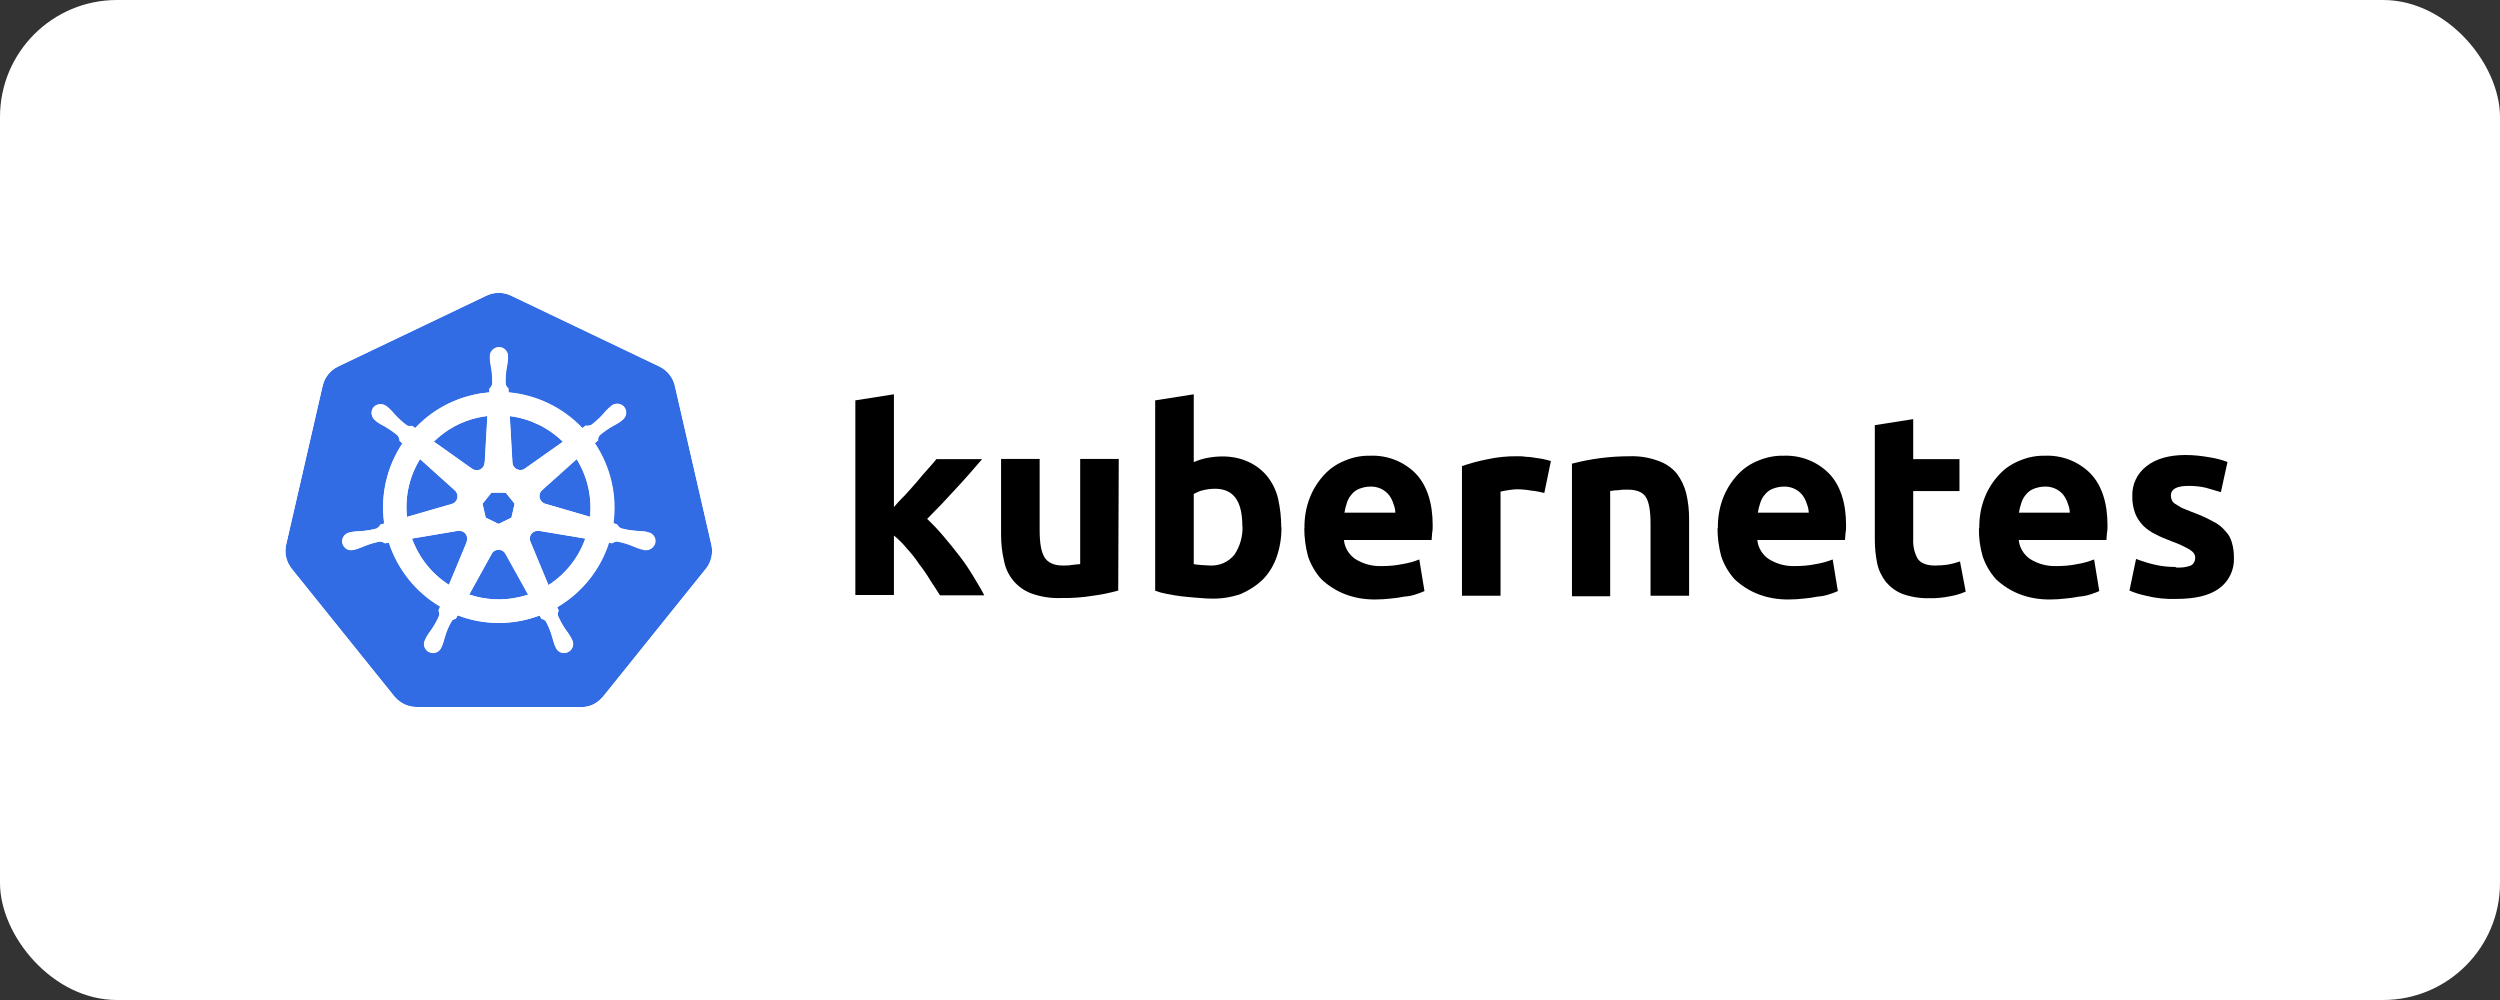 <?xml version="1.0" encoding="UTF-8"?>
<svg id="_圖層_1" data-name="圖層 1" xmlns="http://www.w3.org/2000/svg" viewBox="0 0 140 56">
  <rect x="0" y="0" width="140" height="56" fill="#333333" stroke="none"/>
  <defs>
    <style>
      .cls-1 {
        fill: #fff;
      }

      .cls-2 {
        fill: #326ce5;
      }
    </style>
  </defs>
  <rect class="cls-1" width="140" height="56" rx="6.55" ry="6.55"/>
  <g>
    <g id="its-pronounced">
      <g id="kyoob-cuttle">
        <path id="kkkkkkk" d="M50.01,28.45c.21-.24.42-.48.66-.71.24-.26.45-.5.66-.74.21-.26.42-.5.61-.71s.37-.42.5-.58h2.56c-.5.58-1,1.16-1.5,1.69-.48.53-1,1.08-1.58,1.66.32.3.62.62.9.95.32.37.61.74.9,1.11.29.37.55.76.79,1.16.24.4.45.74.61,1.06h-2.48c-.16-.26-.34-.53-.53-.82-.19-.32-.4-.63-.63-.92-.21-.32-.45-.62-.71-.9-.21-.26-.45-.5-.71-.71v3.33h-2.16v-10.9l2.16-.34v6.39"/>
        <path id="uuuuuuu" d="M62.63,33.07c-.47.13-.94.23-1.42.29-.6.1-1.21.14-1.82.13-.56.02-1.11-.07-1.64-.26-.8-.3-1.38-1-1.53-1.85-.11-.47-.16-.95-.16-1.43v-4.25h2.16v3.99c0,.69.08,1.19.26,1.5s.53.48,1.03.48c.17,0,.34,0,.5-.03.18-.03.32-.03.48-.05v-5.89h2.16l-.03,7.36"/>
        <path id="bbbbbbb" d="M69.57,29.45c0-1.4-.5-2.08-1.53-2.08-.22,0-.44.03-.66.08-.19.04-.36.12-.53.21v3.93c.11.03.24.03.4.05.16,0,.34.03.53.03.52.02,1.02-.2,1.35-.61.32-.48.47-1.04.45-1.61M71.76,29.51c.01.57-.08,1.13-.26,1.66-.16.47-.42.91-.77,1.27-.36.35-.78.62-1.24.82-.54.19-1.11.28-1.69.26-.26,0-.53-.03-.82-.05s-.55-.05-.84-.08c-.26-.03-.53-.08-.79-.13-.23-.04-.45-.1-.66-.18v-10.66l2.16-.34v3.8c.25-.11.5-.19.77-.24.28-.05.56-.08.84-.08.49,0,.98.09,1.42.29.41.18.77.45,1.06.79.3.37.52.8.63,1.27.12.53.18,1.07.18,1.61"/>
        <path id="eeeeeee0" d="M73.05,29.59c-.01-.6.09-1.21.32-1.77.19-.47.47-.9.82-1.27.32-.34.72-.6,1.16-.77.44-.18.9-.27,1.37-.26.96-.04,1.89.32,2.56,1,.63.66.95,1.64.95,2.9,0,.14,0,.28-.03.42,0,.13-.03.26-.03.4h-4.91c.04.43.28.82.63,1.06.44.28.96.42,1.48.4.39,0,.78-.03,1.16-.11.33-.05.64-.14.95-.26l.29,1.77c-.11.05-.26.11-.47.18-.21.07-.44.12-.66.13-.25.05-.51.09-.77.11-.26.03-.55.05-.82.05-.61.01-1.22-.09-1.79-.32-.47-.19-.9-.47-1.27-.82-.33-.37-.58-.8-.74-1.27-.14-.52-.21-1.05-.21-1.58M78.14,28.74c0-.18-.04-.36-.11-.53-.05-.17-.13-.33-.24-.48-.25-.32-.65-.5-1.06-.48-.22,0-.43.05-.63.13-.17.07-.31.18-.42.32-.12.14-.21.3-.26.48-.06.17-.1.35-.13.53h2.85"/>
        <path id="rrrrrrr" d="M86.48,27.61c-.22-.06-.45-.11-.69-.13-.28-.05-.56-.08-.84-.08-.17,0-.34.03-.5.05-.14.02-.28.05-.42.08v5.83h-2.16v-7.26c.45-.15.91-.28,1.37-.37.58-.13,1.17-.19,1.77-.18.14,0,.28,0,.42.03.17,0,.34.02.5.05.16.03.32.05.5.08.16.03.32.08.42.11l-.37,1.79"/>
        <path id="nnnnnnn" d="M88.01,25.97c1.06-.28,2.15-.42,3.25-.42.55-.02,1.1.07,1.61.26.4.14.76.38,1.03.71.25.33.43.71.53,1.11.11.47.16.95.16,1.43v4.3h-2.16v-4.04c0-.69-.08-1.19-.26-1.48s-.53-.42-1.03-.42c-.17,0-.34,0-.5.03-.16,0-.32.02-.47.05v5.89h-2.14v-7.42"/>
        <path id="eeeeeee1" d="M96.2,29.59c-.01-.6.09-1.21.32-1.77.19-.47.47-.9.82-1.27.32-.34.72-.6,1.16-.77.44-.18.9-.27,1.37-.26.96-.04,1.89.32,2.56,1,.63.66.95,1.64.95,2.9,0,.14,0,.28-.03.42,0,.13-.03.26-.03.4h-4.91c.04.43.28.82.63,1.06.44.28.96.42,1.48.4.39,0,.78-.03,1.16-.11.32-.05.64-.14.95-.26l.29,1.77c-.11.05-.26.11-.48.18-.21.07-.44.12-.66.13-.25.05-.51.09-.77.11-.26.03-.55.05-.82.05-.61.01-1.22-.09-1.79-.32-.47-.19-.9-.47-1.27-.82-.33-.37-.58-.8-.74-1.27-.14-.52-.21-1.05-.21-1.58M101.29,28.74c0-.18-.04-.36-.11-.53-.05-.17-.13-.33-.24-.48-.25-.32-.65-.5-1.06-.48-.22,0-.43.05-.63.13-.17.07-.31.18-.42.32-.12.14-.21.3-.26.48-.06.17-.1.35-.13.53h2.85"/>
        <path id="ttttttt" d="M104.98,23.81l2.16-.34v2.24h2.59v1.79h-2.59v2.69c-.02.38.06.75.24,1.08.16.26.5.4.98.4.24,0,.48-.02.71-.05.23-.04.46-.1.69-.18l.32,1.69c-.28.12-.57.21-.87.26-.39.08-.79.12-1.19.11-.5.01-1-.07-1.48-.24-.36-.14-.67-.37-.92-.66-.24-.31-.42-.67-.5-1.06-.09-.44-.13-.89-.13-1.35v-6.39"/>
        <path id="eeeeeee2" d="M110.84,29.59c-.01-.6.09-1.21.32-1.77.19-.47.47-.9.82-1.27.32-.34.72-.6,1.16-.77.44-.18.9-.27,1.37-.26.96-.04,1.89.32,2.56,1,.63.66.95,1.64.95,2.9,0,.14,0,.28-.03.42,0,.13-.03.26-.03.4h-4.91c.04.43.28.82.63,1.06.44.28.96.42,1.48.4.39,0,.78-.03,1.16-.11.32-.05.64-.14.95-.26l.29,1.77c-.11.05-.26.11-.48.18-.21.07-.44.12-.66.13-.25.05-.51.09-.77.11-.26.03-.55.05-.82.05-.61.01-1.22-.09-1.79-.32-.47-.19-.9-.47-1.27-.82-.33-.37-.58-.8-.74-1.27-.15-.51-.22-1.05-.21-1.58M115.91,28.74c0-.18-.04-.36-.11-.53-.05-.17-.13-.33-.24-.48-.25-.32-.65-.5-1.06-.48-.22,0-.43.05-.63.13-.17.07-.31.18-.42.32-.12.14-.21.3-.26.48-.06.17-.1.35-.13.53h2.85"/>
        <path id="sssssss" d="M121.85,31.78c.29.02.57-.01.84-.11.16-.09.25-.27.24-.45,0-.18-.11-.32-.32-.45-.31-.18-.64-.33-.98-.45-.34-.13-.66-.26-.92-.4-.25-.12-.48-.28-.69-.48-.19-.2-.35-.43-.45-.69-.11-.3-.17-.63-.16-.95-.03-.66.27-1.29.79-1.69.53-.42,1.27-.63,2.19-.63.45,0,.9.05,1.35.13.34.05.68.14,1,.26l-.37,1.69c-.26-.08-.53-.16-.82-.24-.32-.08-.65-.11-.98-.11-.69,0-1,.18-1,.55,0,.08.02.16.05.24.04.09.1.16.18.21.08.05.21.13.34.21.16.08.34.13.58.24.41.15.81.32,1.19.53.28.13.52.32.71.55.18.18.31.41.37.66.08.27.11.56.11.84.03.68-.29,1.33-.84,1.72-.55.4-1.35.58-2.4.58-.57.02-1.14-.04-1.69-.18-.32-.07-.63-.16-.92-.29l.37-1.77c.37.14.75.26,1.13.34.36.08.72.11,1.08.11"/>
      </g>
    </g>
    <path class="cls-1" d="M15.55,30.55h1.25v.99h-1.25v-.99Z"/>
    <path class="cls-2" d="M30.19,29.73s-.07,0-.1,0c-.06,0-.12.02-.17.04-.21.1-.31.35-.21.57h0s1.01,2.43,1.01,2.43c.96-.61,1.69-1.53,2.07-2.61l-2.59-.44h0ZM26.15,30.07c-.04-.2-.22-.34-.42-.34-.03,0-.06,0-.09,0h0s-2.57.43-2.57.43c.39,1.07,1.11,1.98,2.07,2.59l1-2.41h0c.04-.09.05-.19.02-.28ZM28.31,31.01c-.11-.21-.38-.29-.59-.18-.08.04-.14.1-.18.18h0l-1.26,2.28c.9.31,1.88.36,2.81.14.17-.04.34-.09.51-.14l-1.27-2.29h0ZM32.3,25.71l-1.94,1.74h0c-.18.17-.2.44-.04.63.06.06.13.11.21.13h0s2.52.74,2.52.74c.11-1.13-.15-2.27-.75-3.23ZM28.69,25.9c.01.24.22.43.46.42.09,0,.17-.03.24-.08h0s2.13-1.5,2.13-1.5c-.81-.79-1.86-1.3-2.98-1.44l.15,2.61h0ZM26.44,26.25c.2.14.47.1.61-.1.05-.07.08-.15.08-.24h.01s.15-2.62.15-2.62c-.18.02-.36.05-.53.09-.93.21-1.79.68-2.47,1.35l2.14,1.52h0ZM25.3,28.22c.23-.06.37-.3.31-.54-.02-.08-.07-.16-.14-.22h0s-1.95-1.76-1.95-1.76c-.6.97-.85,2.11-.73,3.24l2.5-.72h0ZM27.2,28.99l.72.35.72-.35.18-.78-.5-.62h-.8l-.5.62.18.78Z"/>
    <path class="cls-2" d="M39.84,30.52l-2.05-8.92c-.11-.47-.43-.86-.86-1.07l-8.31-3.97c-.44-.21-.94-.21-1.38,0l-8.31,3.97c-.43.21-.75.6-.86,1.07l-2.05,8.92c-.05.23-.05.46,0,.68.01.07.03.14.06.2.04.11.09.22.16.32.03.04.06.08.09.13l5.75,7.15s.05.06.08.09c.09.1.19.18.3.25.14.09.29.16.45.2.13.04.27.05.4.06h9.23c.06,0,.11,0,.17-.01.08,0,.16-.02.23-.04.06-.01.11-.03.16-.05.04-.02.08-.03.12-.05.06-.03.12-.06.17-.1.14-.09.27-.21.38-.34l.18-.22,5.58-6.94c.11-.13.19-.28.25-.45.02-.07.04-.13.06-.2.05-.23.05-.46,0-.68h0ZM31.21,33.99c.02.07.05.14.08.2-.05.09-.06.19-.04.29.12.28.27.54.44.79.1.13.19.26.27.4.02.04.05.09.07.13.14.24.07.54-.17.69-.24.14-.54.07-.69-.17-.02-.03-.03-.06-.04-.09-.02-.04-.05-.09-.06-.13-.06-.15-.11-.3-.14-.46-.09-.29-.2-.57-.34-.84-.06-.08-.15-.14-.25-.15-.02-.03-.07-.14-.11-.19-1.48.56-3.11.56-4.59-.01l-.11.2c-.08.01-.16.05-.21.1-.17.28-.3.58-.39.89-.04.15-.09.31-.14.46-.02.04-.04.09-.06.13h0s0,0,0,0c-.09.26-.38.4-.64.3-.26-.09-.4-.38-.3-.64.01-.03.03-.06.04-.09.02-.04.04-.1.06-.13.08-.14.17-.27.27-.4.18-.25.33-.53.45-.81.01-.1,0-.19-.04-.28l.09-.22c-1.36-.8-2.38-2.08-2.87-3.58l-.22.04c-.08-.06-.18-.09-.29-.1-.3.06-.59.14-.87.26-.15.07-.29.12-.45.17-.04,0-.09.02-.13.03,0,0,0,0,0,0,0,0,0,0,0,0-.26.09-.54-.06-.63-.32-.09-.26.06-.54.32-.63.03,0,.06-.02.09-.02h0s0,0,0,0c.04,0,.09-.02.13-.03.16-.02.32-.03.48-.04.3-.02.6-.07.89-.15.09-.06.16-.13.21-.22l.21-.06c-.23-1.57.14-3.17,1.02-4.49l-.16-.14c0-.1-.04-.2-.1-.29-.23-.2-.48-.37-.74-.52-.14-.07-.28-.15-.41-.24-.03-.02-.07-.06-.1-.08h0c-.24-.17-.29-.5-.12-.74.1-.12.24-.18.4-.18.13,0,.25.05.35.13.03.03.08.06.11.09.12.11.23.23.33.35.2.22.43.43.67.61.09.05.2.06.3.03.03.02.12.09.18.13.87-.93,2.01-1.58,3.25-1.86.3-.07.6-.11.9-.14v-.21c.09-.07.15-.16.17-.26.01-.3,0-.6-.06-.9-.03-.16-.05-.31-.07-.47,0-.04,0-.09,0-.13,0,0,0,0,0-.01-.03-.27.17-.52.45-.55s.52.17.55.45c0,.03,0,.07,0,.1,0,.04,0,.1,0,.14-.01.16-.04.32-.07.47-.05.3-.07.6-.06.9.02.1.08.19.16.25,0,.04,0,.16.01.22,1.57.14,3.04.85,4.13,2l.19-.14c.1.02.21,0,.3-.03.24-.18.47-.38.67-.61.1-.12.21-.24.33-.35.03-.03.08-.06.11-.09.2-.19.51-.19.71,0,.19.2.19.51,0,.71-.03.02-.05.05-.08.07-.03.03-.08.06-.11.09-.13.09-.27.17-.41.24-.26.15-.51.32-.74.52-.07.08-.1.18-.09.28-.03.03-.12.11-.18.16.88,1.32,1.25,2.91,1.04,4.48l.2.06c.05.09.12.17.21.22.29.08.59.13.89.15.16,0,.32.02.48.04.04,0,.1.02.14.03.27.04.47.29.43.56s-.29.47-.56.43c-.03,0-.06-.01-.09-.02h0s0,0,0,0c-.04,0-.09-.02-.13-.03-.15-.05-.3-.11-.45-.17-.28-.11-.57-.2-.87-.26-.1,0-.2.03-.28.1-.07-.01-.14-.03-.21-.04-.48,1.51-1.5,2.8-2.87,3.61h0Z"/>
    <path class="cls-1" d="M40.92,30.75l-2.24-9.73c-.12-.51-.47-.94-.94-1.17l-9.07-4.33c-.48-.23-1.03-.23-1.51,0l-9.07,4.33c-.47.23-.82.66-.94,1.17l-2.24,9.73c-.1.45-.02.93.24,1.32.03.05.06.09.1.14l6.28,7.81c.33.41.83.64,1.36.65h10.07c.53,0,1.02-.24,1.36-.65l6.28-7.81c.33-.41.45-.94.34-1.46h0ZM39.84,31.2c-.02.07-.03.14-.06.2-.06.16-.14.31-.25.45l-5.58,6.94-.18.22c-.11.13-.24.25-.38.34-.06.04-.11.07-.17.1-.04.02-.08.04-.12.05-.05.02-.11.04-.16.05-.08.02-.16.04-.23.04-.06,0-.11,0-.17,0h-9.14s-.09,0-.09,0c-.14,0-.27-.02-.4-.06-.16-.04-.31-.11-.45-.2-.11-.07-.21-.16-.3-.25-.03-.03-.06-.06-.08-.09l-5.75-7.15s-.06-.08-.09-.13c-.07-.1-.12-.21-.16-.32-.02-.07-.04-.13-.06-.2-.05-.23-.05-.46,0-.68l2.05-8.92c.11-.47.43-.86.86-1.07l8.31-3.97c.44-.21.94-.21,1.38,0l8.31,3.97c.43.21.75.6.86,1.07l2.05,8.92c.05.23.05.46,0,.68h0Z"/>
    <path class="cls-1" d="M36.25,29.8s-.1-.03-.14-.03c-.16-.02-.32-.03-.48-.04-.3-.02-.6-.07-.89-.15-.09-.05-.16-.13-.21-.22l-.2-.06c.21-1.57-.15-3.16-1.04-4.48.05-.05.15-.13.18-.16,0-.1.03-.2.09-.28.23-.2.48-.37.74-.52.14-.07.28-.15.41-.24.03-.02.08-.06.11-.09.23-.15.3-.46.15-.69-.15-.23-.46-.3-.69-.15-.03.02-.06.04-.08.07-.03.03-.08.06-.11.09-.12.11-.23.23-.33.35-.2.22-.43.43-.67.61-.1.04-.2.05-.3.03l-.19.14c-1.09-1.14-2.56-1.85-4.13-2,0-.07-.01-.19-.01-.22-.08-.06-.14-.15-.16-.25-.01-.3,0-.6.06-.9.03-.16.05-.31.07-.47,0-.04,0-.1,0-.14.03-.27-.17-.52-.45-.55-.27-.03-.52.17-.55.45,0,.03,0,.07,0,.1,0,0,0,0,0,.01,0,.04,0,.09,0,.13.01.16.04.32.07.47.05.3.07.6.06.9-.03.1-.08.19-.16.26v.21c-.31.02-.62.07-.91.14-1.24.28-2.38.93-3.25,1.86-.06-.04-.12-.08-.18-.13-.1.03-.2.02-.3-.03-.24-.18-.47-.38-.67-.61-.1-.12-.21-.24-.33-.35-.03-.03-.08-.06-.11-.09-.1-.08-.22-.13-.35-.13-.15,0-.3.06-.4.18-.17.24-.11.56.12.73h0s.07.07.1.09c.13.09.27.17.41.24.26.15.51.32.74.52.06.08.09.18.1.29l.16.14c-.88,1.32-1.24,2.92-1.02,4.49l-.21.06c-.05.09-.13.16-.21.22-.29.08-.59.13-.89.15-.16,0-.32.02-.48.04-.04,0-.09.02-.13.03h0s0,0,0,0c-.27.04-.47.29-.43.56s.29.47.56.43c.03,0,.06-.01.09-.02h0s0,0,0,0c.04,0,.09-.02.13-.03.15-.05.3-.11.45-.17.28-.11.57-.2.87-.26.1,0,.2.04.29.1l.22-.04c.49,1.5,1.51,2.78,2.87,3.58l-.09.22c.04.09.06.19.04.28-.12.28-.27.55-.45.81-.1.13-.19.26-.27.4-.02.04-.04.09-.06.13-.14.24-.07.54.17.69.24.14.54.07.69-.17.02-.03.03-.06.04-.09h0s.05-.09.06-.13c.06-.15.1-.3.14-.46.09-.31.22-.62.39-.89.06-.06.13-.09.21-.1l.11-.2c1.48.57,3.11.57,4.59.01.03.06.09.16.11.19.1.02.19.07.25.15.14.27.26.55.34.84.04.15.09.31.14.46.02.04.04.09.06.13.09.26.38.4.64.3.26-.09.4-.38.3-.64-.01-.03-.03-.06-.04-.09-.02-.04-.05-.1-.06-.13-.08-.14-.17-.27-.27-.4-.17-.25-.32-.51-.44-.79-.03-.1-.01-.2.04-.29-.03-.07-.06-.13-.08-.2,1.37-.81,2.39-2.09,2.87-3.61.06.01.18.03.21.04.08-.07.18-.11.28-.1.3.06.59.14.87.26.15.07.29.12.45.17.04,0,.09.02.13.03,0,0,0,0,0,0h0c.26.09.54-.06.63-.32.09-.26-.06-.54-.32-.63-.03,0-.06-.02-.09-.02h0ZM31.53,24.73l-2.13,1.51h0c-.19.14-.45.1-.6-.08-.06-.07-.09-.16-.1-.25h0s-.15-2.61-.15-2.61c1.12.14,2.17.64,2.98,1.44ZM27.52,27.59h.8l.5.62-.18.78-.72.35-.72-.35-.18-.78.5-.62ZM26.77,23.39c.18-.04.35-.07.53-.09l-.15,2.61h-.01c-.01.25-.21.44-.46.42-.09,0-.17-.03-.24-.08h0s-2.14-1.52-2.14-1.52c.68-.67,1.54-1.14,2.47-1.34ZM23.52,25.71l1.95,1.75h0c.18.17.2.45.04.63-.06.07-.13.11-.22.14h0s-2.5.73-2.5.73c-.12-1.13.13-2.27.73-3.24ZM26.14,30.35l-1,2.4c-.96-.61-1.68-1.52-2.07-2.59l2.57-.44h0s.06,0,.09,0c.24,0,.44.2.43.45,0,.06-.01.11-.04.17h0ZM29.08,33.44c-.93.21-1.9.16-2.81-.14l1.26-2.28h0c.11-.21.38-.29.59-.18.08.04.14.1.18.18h0l1.27,2.29c-.16.05-.33.1-.51.14ZM30.71,32.77l-1.01-2.43h0c-.09-.22,0-.47.21-.57.05-.03.11-.04.17-.04.03,0,.07,0,.1,0h0s2.59.43,2.59.43c-.38,1.08-1.11,1.99-2.07,2.61ZM33.05,28.94l-2.52-.73h0c-.23-.07-.37-.32-.31-.55.02-.08.07-.16.13-.21h0s1.94-1.74,1.94-1.74c.6.97.86,2.1.75,3.23Z"/>
  </g>
</svg>
